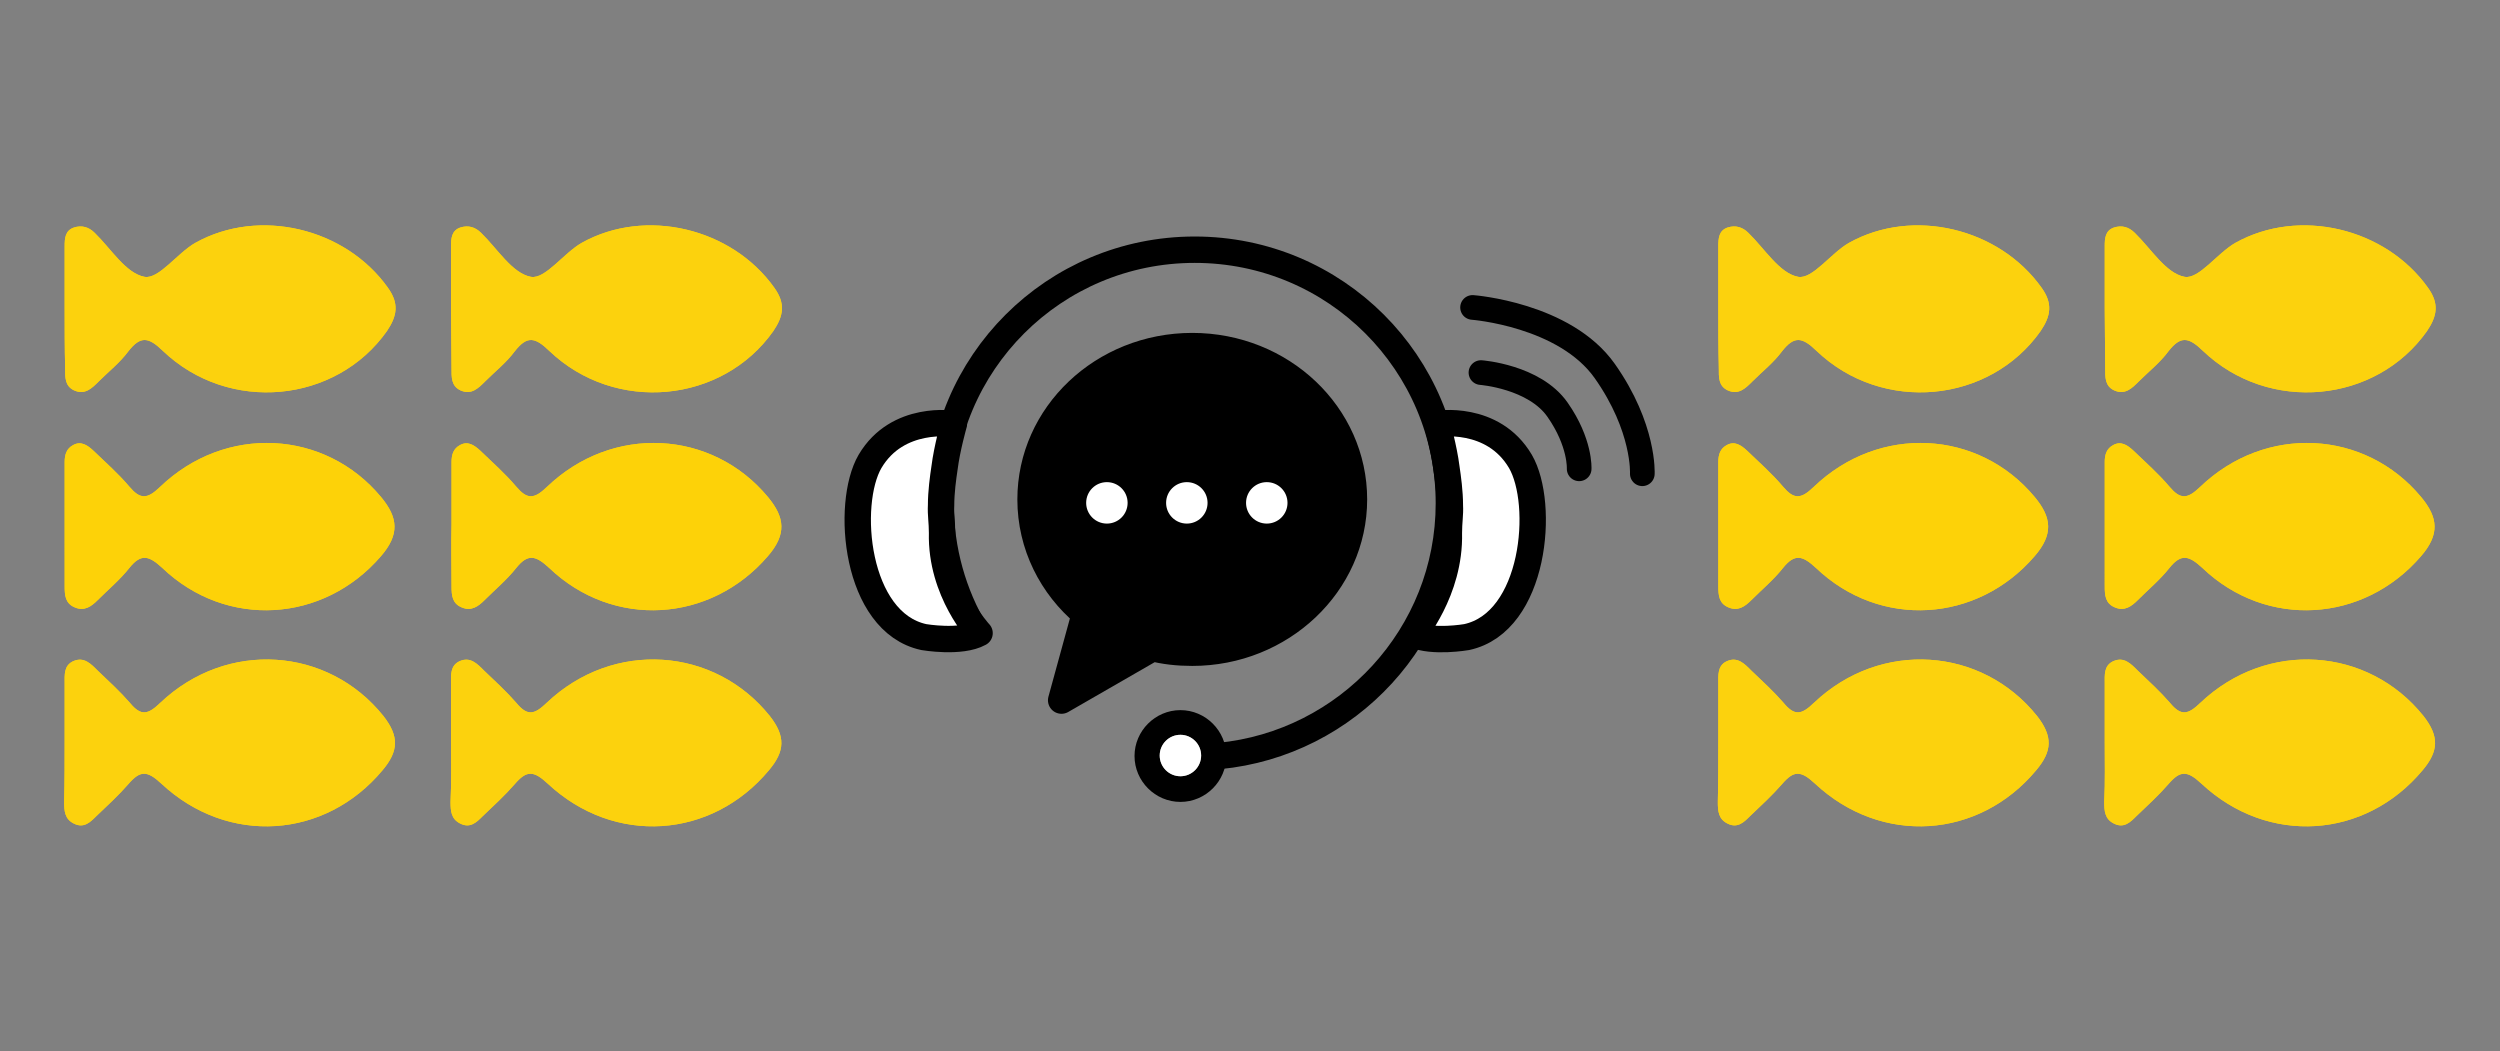 <svg xmlns="http://www.w3.org/2000/svg" xmlns:xlink="http://www.w3.org/1999/xlink" id="Layer_1" x="0px" y="0px" viewBox="0 0 506.6 213" style="enable-background:new 0 0 506.6 213;" xml:space="preserve"><rect x="0" y="0" width="506.6" height="213" fill="#808080" stroke="none"/><style type="text/css">	.st0{fill:#F5DB38;}	.st1{fill:#FFFFFF;stroke:#000000;stroke-width:5;stroke-miterlimit:10;}	.st2{fill:#FFFFFF;stroke:#F5DB38;stroke-width:2;stroke-miterlimit:10;}	.st3{fill:#FFFFFF;stroke:#000000;stroke-width:2.928;stroke-miterlimit:10;}	.st4{fill:#FFFFFF;}	.st5{fill:#FFFFFF;stroke:#000000;stroke-width:2.945;stroke-miterlimit:10;}	.st6{fill:none;stroke:#EDEDED;stroke-width:2.368;stroke-miterlimit:10;}	.st7{fill:#FFFFFF;stroke:#000000;stroke-width:2.945;stroke-linecap:round;stroke-linejoin:round;stroke-miterlimit:10;}	.st8{fill:#F5DB39;}	.st9{fill:#FFFFFF;stroke:#000000;stroke-width:2.834;stroke-linecap:round;stroke-linejoin:round;stroke-miterlimit:10;}	.st10{fill:#FFFFFF;stroke:#F5DB38;stroke-width:3;stroke-linecap:round;stroke-linejoin:round;stroke-miterlimit:10;}	.st11{fill:#FFFFFF;stroke:#F5DB38;stroke-width:2.945;stroke-linecap:round;stroke-linejoin:round;stroke-miterlimit:10;}	.st12{fill:#F5DB38;stroke:#000000;stroke-width:3;stroke-miterlimit:10;}	.st13{fill:#FFFFFF;stroke:#000000;stroke-width:2.007;stroke-linecap:round;stroke-linejoin:round;stroke-miterlimit:10;}	.st14{fill:#FFFFFF;stroke:#000000;stroke-width:3;stroke-linecap:round;stroke-linejoin:round;stroke-miterlimit:10;}	.st15{fill:none;stroke:#FFFFFF;stroke-width:3;stroke-linecap:round;stroke-linejoin:round;stroke-miterlimit:10;}	.st16{fill:#FFFFFF;stroke:#FFFFFF;stroke-width:3;stroke-linecap:round;stroke-linejoin:round;stroke-miterlimit:10;}	.st17{fill:#FFFFFF;stroke:#000000;stroke-width:2.935;stroke-linecap:round;stroke-linejoin:round;stroke-miterlimit:10;}	.st18{stroke:#FFFFFF;stroke-width:3.82;stroke-miterlimit:10;}	.st19{stroke:#FFFFFF;stroke-width:3;stroke-miterlimit:10;}	.st20{stroke:#FFFFFF;stroke-width:3;stroke-linecap:round;stroke-linejoin:round;stroke-miterlimit:10;}	.st21{fill:#FDD208;}	.st22{fill:#F5DB38;stroke:#000000;stroke-width:3;stroke-linecap:round;stroke-linejoin:round;stroke-miterlimit:10;}	.st23{fill:none;stroke:#000000;stroke-width:2.043;stroke-miterlimit:10;}	.st24{fill:#FFFFFF;stroke:#000000;stroke-width:2.043;stroke-miterlimit:10;}	.st25{fill:none;stroke:#000000;stroke-width:3;stroke-linecap:round;stroke-linejoin:round;stroke-miterlimit:10;}	.st26{fill:none;stroke:#000000;stroke-width:5;stroke-linecap:round;stroke-linejoin:round;}	.st27{fill:none;stroke:#FFFFFF;stroke-width:5;stroke-linecap:round;stroke-linejoin:round;}	.st28{fill:#FFFFFF;stroke:#000000;stroke-width:3.787;stroke-linecap:round;stroke-linejoin:round;stroke-miterlimit:10;}	.st29{stroke:#000000;stroke-width:3.787;stroke-linecap:round;stroke-linejoin:round;stroke-miterlimit:10;}	.st30{fill:#FFFFFF;stroke:#F5DB39;stroke-width:2.519;stroke-miterlimit:10;}	.st31{fill:#FFFFFF;stroke:#F5DB39;stroke-width:2.306;stroke-miterlimit:10;}	.st32{fill:#FFFFFF;stroke:#F5DB39;stroke-width:2.216;stroke-linecap:round;stroke-linejoin:round;stroke-miterlimit:10;}	.st33{fill:#FFFFFF;stroke:#000000;stroke-width:2.962;stroke-linecap:round;stroke-linejoin:round;stroke-miterlimit:10;}	.st34{stroke:#000000;stroke-width:0.566;stroke-linecap:round;stroke-linejoin:round;stroke-miterlimit:10;}	.st35{fill:#FFFFFF;stroke:#F5DB38;stroke-width:2.834;stroke-linecap:round;stroke-linejoin:round;stroke-miterlimit:10;}	.st36{fill:#FFFFFF;stroke:#000000;stroke-width:0.797;stroke-linecap:round;stroke-linejoin:round;stroke-miterlimit:10;}	.st37{stroke:#000000;stroke-width:0.676;stroke-linecap:round;stroke-linejoin:round;stroke-miterlimit:10;}	.st38{fill:none;stroke:#000000;stroke-width:0.599;stroke-linecap:round;stroke-linejoin:round;stroke-miterlimit:10;}	.st39{fill:#FFFFFF;stroke:#F5DB38;stroke-width:0.446;stroke-miterlimit:10;}	.st40{fill:#FFFFFF;stroke:#F5DB38;stroke-width:0.409;stroke-miterlimit:10;}	.st41{fill:#FFFFFF;stroke:#F5DB38;stroke-width:0.396;stroke-linecap:round;stroke-linejoin:round;stroke-miterlimit:10;}	.st42{fill:#FFFFFF;stroke:#000000;stroke-width:5;stroke-linecap:round;stroke-linejoin:round;stroke-miterlimit:10;}	.st43{stroke:#000000;stroke-width:3.857;stroke-linecap:round;stroke-linejoin:round;stroke-miterlimit:10;}	.st44{fill:#F5DB38;stroke:#000000;stroke-width:3.787;stroke-linecap:round;stroke-linejoin:round;stroke-miterlimit:10;}	.st45{fill:#F5DB38;stroke:#000000;stroke-width:4.181;stroke-linecap:round;stroke-linejoin:round;}	.st46{fill:none;stroke:#000000;stroke-width:2.37;stroke-linecap:round;stroke-linejoin:round;stroke-miterlimit:10;}	.st47{fill-rule:evenodd;clip-rule:evenodd;}	.st48{fill:none;stroke:#000000;stroke-width:3.591;stroke-linecap:round;stroke-linejoin:round;stroke-miterlimit:10;}	.st49{fill:none;stroke:#000000;stroke-width:3.787;stroke-linecap:round;stroke-linejoin:round;stroke-miterlimit:10;}	.st50{fill:#F5DB38;stroke:#000000;stroke-width:2;stroke-linecap:round;stroke-linejoin:round;stroke-miterlimit:10;}	.st51{fill:#FFFFFF;stroke:#000000;stroke-width:4.181;stroke-linecap:round;stroke-linejoin:round;}	.st52{fill:#FFFFFF;stroke:#000000;stroke-width:1.673;stroke-miterlimit:10;}	.st53{fill:#FFFFFF;stroke:#000000;stroke-width:3.814;stroke-linecap:round;stroke-linejoin:round;}	.st54{fill:#FFFFFF;stroke:#000000;stroke-width:3.081;stroke-linecap:round;stroke-linejoin:round;}	.st55{fill:#FFFFFF;stroke:#000000;stroke-width:2.86;stroke-linecap:round;stroke-linejoin:round;}	.st56{stroke:#000000;stroke-width:3.814;stroke-linecap:round;stroke-linejoin:round;}	.st57{stroke:#000000;stroke-width:0.953;stroke-miterlimit:10;}	.st58{fill:#FFFFFF;stroke:#000000;stroke-width:3;stroke-linecap:round;stroke-linejoin:round;}	.st59{fill:#FFFFFF;stroke:#000000;stroke-width:1.784;stroke-linecap:round;stroke-linejoin:round;}	.st60{fill:#FFFFFF;stroke:#000000;stroke-width:3.062;stroke-linecap:round;stroke-linejoin:round;}	.st61{fill:#FFFFFF;stroke:#000000;stroke-width:3.433;stroke-linecap:round;stroke-linejoin:round;}	.st62{fill:#FFFFFF;stroke:#000000;stroke-width:2.524;stroke-linecap:round;stroke-linejoin:round;stroke-miterlimit:10;}	.st63{stroke:#000000;stroke-width:0.858;stroke-miterlimit:10;}	.st64{fill:#FFFFFF;stroke:#000000;stroke-width:4.224;stroke-linecap:round;stroke-linejoin:round;}	.st65{stroke:#000000;stroke-width:2.993;stroke-linecap:round;stroke-linejoin:round;stroke-miterlimit:10;}	.st66{fill:#FFFFFF;stroke:#000000;stroke-width:3.339;stroke-linecap:round;stroke-linejoin:round;}	.st67{fill:#F6F6F6;}	.st68{fill:none;stroke:#000000;stroke-width:4.224;}	.st69{stroke:#000000;stroke-width:2.948;stroke-linecap:round;stroke-linejoin:round;stroke-miterlimit:10;}	.st70{fill:#FFFFFF;stroke:#000000;stroke-width:2.072;stroke-linecap:round;stroke-linejoin:round;stroke-miterlimit:10;}	.st71{fill:#FFFFFF;stroke:#000000;stroke-width:3.497;stroke-linecap:round;stroke-linejoin:round;}	.st72{fill:none;stroke:#000000;stroke-width:2.072;stroke-linecap:round;stroke-linejoin:round;stroke-miterlimit:10;}	.st73{fill:#191718;}	.st74{stroke:#000000;stroke-width:0.656;stroke-linecap:round;stroke-linejoin:round;stroke-miterlimit:10;}	.st75{fill:#FFFFFF;stroke:#000000;stroke-width:2.373;stroke-linecap:round;stroke-linejoin:round;stroke-miterlimit:10;}	.st76{fill:#FFFDFE;stroke:#F4DB39;stroke-width:2;}	.st77{fill:#FFFDFE;}	.st78{fill:none;stroke:#F4DB39;stroke-width:2;}	.st79{fill:#FFFFFF;stroke:#FEDC00;stroke-width:0.945;}	.st80{fill:none;stroke:#F4DB39;stroke-miterlimit:10;}	.st81{fill:#FEDC00;}	.st82{fill:#FFFDFE;stroke:#F4DB39;stroke-width:0.945;}	.st83{fill:none;stroke:#000000;stroke-width:0.75;stroke-miterlimit:10;}	.st84{fill:#FFFDFE;stroke:#F4DB39;}	.st85{fill:#F5DB38;stroke:#000000;stroke-width:4.224;stroke-linecap:round;stroke-linejoin:round;}	.st86{fill:#F5DB38;stroke:#000000;stroke-width:5;stroke-linecap:round;stroke-linejoin:round;}	.st87{fill:#FFFFFF;stroke:#000000;stroke-width:5;stroke-linecap:round;stroke-linejoin:round;}	.st88{fill:none;stroke:#000000;stroke-width:2.704;stroke-linecap:round;stroke-linejoin:round;stroke-miterlimit:10;}	.st89{fill:none;stroke:#000000;stroke-width:2.159;stroke-linecap:round;stroke-linejoin:round;stroke-miterlimit:10;}	.st90{stroke:#000000;stroke-width:4.886;stroke-linecap:round;stroke-linejoin:round;}	.st91{stroke:#000000;stroke-width:4.892;stroke-linecap:round;stroke-linejoin:round;}	.st92{stroke:#000000;stroke-width:4.203;stroke-linecap:round;stroke-linejoin:round;}	.st93{fill:#FFFFFF;stroke:#000000;stroke-width:2.318;stroke-linecap:round;stroke-linejoin:round;stroke-miterlimit:10;}	.st94{fill:#FFFFFF;stroke:#000000;stroke-width:3.01;stroke-linecap:round;stroke-linejoin:round;}	.st95{fill:#FFFFFF;stroke:#F5DB38;stroke-width:3.01;stroke-linecap:round;stroke-linejoin:round;}	.st96{fill:#FFFFFF;stroke:#F5DB38;stroke-width:2.874;stroke-linecap:round;stroke-linejoin:round;}	.st97{fill:none;stroke:#000000;stroke-width:3.109;stroke-linecap:round;stroke-linejoin:round;}	.st98{fill:none;stroke:#000000;stroke-width:3.01;stroke-linecap:round;stroke-linejoin:round;}	.st99{fill:none;stroke:#FFFFFF;stroke-width:3.01;stroke-linecap:round;stroke-linejoin:round;}	.st100{fill:#F5DB38;stroke:#FFFFFF;stroke-width:2;stroke-miterlimit:10;}	.st101{fill:none;stroke:#EDEDED;stroke-width:2.224;stroke-linecap:round;stroke-linejoin:round;stroke-miterlimit:10;}	.st102{fill:#FFFFFF;stroke:#000000;stroke-width:2.177;stroke-linecap:round;stroke-linejoin:round;stroke-miterlimit:10;}	.st103{stroke:#000000;stroke-width:4.55;stroke-linecap:round;stroke-linejoin:round;}	.st104{stroke:#000000;stroke-width:4.555;stroke-linecap:round;stroke-linejoin:round;}	.st105{stroke:#000000;stroke-width:3.913;stroke-linecap:round;stroke-linejoin:round;}	.st106{fill:#FFFFFF;stroke:#000000;stroke-width:2.159;stroke-linecap:round;stroke-linejoin:round;stroke-miterlimit:10;}	.st107{stroke:#000000;stroke-miterlimit:10;}	.st108{fill:#FFFFFF;stroke:#000000;stroke-width:1.278;stroke-linecap:round;stroke-linejoin:round;stroke-miterlimit:10;}	.st109{fill:#FFFFFF;stroke:#000000;stroke-width:0.939;stroke-linecap:round;stroke-linejoin:round;stroke-miterlimit:10;}	.st110{fill:#FFFFFF;stroke:#F5DB38;stroke-width:1.459;stroke-linecap:round;stroke-linejoin:round;stroke-miterlimit:10;}	.st111{fill:none;stroke:#EDEDED;stroke-width:2.203;stroke-miterlimit:10;}	.st112{fill:#FFFFFF;stroke:#000000;stroke-width:4.651;stroke-miterlimit:10;}	.st113{fill:#FFFFFF;stroke:#000000;stroke-width:4.651;stroke-linecap:round;stroke-linejoin:round;stroke-miterlimit:10;}	.st114{fill:none;stroke:#F5DB38;stroke-width:3;stroke-linecap:round;stroke-linejoin:round;stroke-miterlimit:10;}	.st115{fill:none;}	.st116{fill:#F5DB38;stroke:#000000;stroke-width:3.457;stroke-miterlimit:10;}	.st117{fill:none;stroke:#000000;stroke-width:3.457;stroke-linecap:round;stroke-miterlimit:10;}	.st118{fill:none;stroke:#000000;stroke-width:0.227;stroke-linecap:round;stroke-linejoin:round;}	.st119{fill:none;stroke:#000000;stroke-width:3.457;stroke-linecap:round;stroke-linejoin:round;}	.st120{fill:none;stroke:#000000;stroke-width:0.197;stroke-linecap:round;stroke-linejoin:round;}	.st121{fill:none;stroke:#000000;stroke-width:0.209;stroke-linecap:round;stroke-linejoin:round;}	.st122{fill:none;stroke:#000000;stroke-width:0.231;stroke-linecap:round;stroke-linejoin:round;}	.st123{fill:#FFFFFF;stroke:#000000;stroke-width:3.858;stroke-linecap:round;stroke-linejoin:round;}	.st124{stroke:#000000;stroke-width:3.332081e-02;stroke-linecap:round;stroke-linejoin:round;}	.st125{fill:none;stroke:#000000;stroke-width:3.332081e-02;stroke-linecap:round;stroke-linejoin:round;}	.st126{fill:none;stroke:#000000;stroke-width:3.457;stroke-miterlimit:10;}	.st127{fill:none;stroke:#000000;stroke-width:2.664;stroke-linecap:round;stroke-linejoin:round;}	.st128{fill:none;stroke:#000000;stroke-width:2.741;stroke-linecap:round;stroke-linejoin:round;}	.st129{fill:none;stroke:#000000;stroke-width:2.462;stroke-linecap:round;stroke-linejoin:round;}	.st130{fill:none;stroke:#000000;stroke-width:3.457;stroke-linecap:round;stroke-linejoin:round;stroke-miterlimit:10;}	.st131{stroke:#000000;stroke-width:0.538;stroke-miterlimit:10;}	.st132{fill:#FCD20D;}	.st133{fill:#F5DB38;stroke:#000000;stroke-width:5;stroke-linecap:square;stroke-linejoin:bevel;stroke-miterlimit:10;}	.st134{stroke:#000000;stroke-width:5;stroke-linecap:round;stroke-linejoin:round;stroke-miterlimit:10;}	.st135{fill:#F5DB38;stroke:#000000;stroke-width:5;stroke-linecap:round;stroke-linejoin:round;stroke-miterlimit:10;}	.st136{fill:#F5DB38;stroke:#000000;stroke-width:4.852;stroke-linecap:round;stroke-linejoin:round;stroke-miterlimit:10;}	.st137{fill:none;stroke:#000000;stroke-width:5;stroke-linecap:round;stroke-linejoin:round;stroke-miterlimit:10;}	.st138{fill:#F5DB38;stroke:#FFFFFF;stroke-width:5;stroke-linecap:round;stroke-linejoin:round;stroke-miterlimit:10;}	.st139{fill:none;stroke:#FFFFFF;stroke-width:6;stroke-linecap:round;stroke-linejoin:round;stroke-miterlimit:10;}	.st140{stroke:#000000;stroke-width:5.484;stroke-linecap:round;stroke-linejoin:round;stroke-miterlimit:10;}	.st141{fill:none;stroke:#000000;stroke-width:5.346;stroke-linecap:round;stroke-linejoin:round;stroke-miterlimit:10;}	.st142{fill:#FFFFFF;stroke:#000000;stroke-width:5.346;stroke-linecap:round;stroke-linejoin:round;stroke-miterlimit:10;}	.st143{fill:none;stroke:#FFFFFF;stroke-width:5;stroke-linecap:round;stroke-linejoin:round;stroke-miterlimit:10;}	.st144{fill:#010101;}	.st145{fill:#FDFDFD;}	.st146{fill:#030303;}	.st147{fill:#FFFFFF;stroke:#000000;stroke-width:3.543;stroke-linecap:round;stroke-linejoin:round;}	.st148{fill:#FFFFFF;stroke:#FFFFFF;stroke-width:1.863293e-02;stroke-linecap:round;stroke-linejoin:round;}	.st149{fill:none;stroke:#000000;stroke-width:1.515;stroke-linecap:round;stroke-linejoin:round;}	.st150{fill:none;stroke:#000000;stroke-width:0.459;stroke-miterlimit:10;}	.st151{fill:#F5DB38;stroke:#000000;stroke-width:3.543;stroke-linecap:round;stroke-linejoin:round;}	.st152{fill:none;stroke:#000000;stroke-width:3.543;stroke-linecap:round;stroke-linejoin:round;}</style><g>	<g>		<g>			<g>				<g>					<path class="st21" d="M91.4,62.5c0-4.2,0-8.4,0-12.6c0-1.6,0.1-3.2,1.9-3.8c1.6-0.5,3-0.1,4.2,1.1c3.3,3.2,6.3,8.2,10.1,8.9      c2.9,0.5,6.6-4.8,10.3-6.9c12.9-7.2,30.4-3,39,9.1c2.3,3.2,1.9,5.7-0.2,8.8c-10.3,14.6-32,16.8-45.4,4c-2.9-2.8-4.5-3.1-7,0.1      c-1.7,2.3-4,4.1-6,6.1c-1.4,1.4-2.8,2.8-5,1.8c-1.9-0.9-1.8-2.7-1.8-4.5C91.5,70.5,91.4,66.5,91.4,62.5z"></path>					<path class="st21" d="M91.4,150c0-3.8,0-7.7,0-11.5c0-1.7-0.2-3.6,1.7-4.5c2.2-1,3.6,0.5,5,1.9c2.2,2.1,4.5,4.2,6.5,6.5      c2.3,2.8,3.7,2.4,6.2,0c13.5-12.8,34-11.3,45.2,2.7c3.2,4.1,3.1,7.1-0.2,11c-11.6,13.9-31.3,15.3-44.8,2.7      c-2.9-2.7-4.3-2.7-6.7,0.1c-2,2.3-4.3,4.4-6.5,6.5c-1.2,1.2-2.5,2.5-4.5,1.5c-1.9-0.9-2-2.6-2-4.4      C91.5,158.4,91.4,154.2,91.4,150z"></path>					<path class="st21" d="M91.5,106.2c0-4.2,0-8.4,0-12.6c0-1.5,0.4-2.7,1.7-3.4c1.6-0.9,2.9,0,4.1,1.1c2.5,2.4,5.1,4.7,7.3,7.3      c2.2,2.6,3.6,2.6,6.2,0.1c13.3-12.8,33.5-11.6,44.8,2c3.5,4.2,3.8,7.6,0,12c-11.6,13.5-31.3,14.8-44.3,2.4      c-2.7-2.5-4.3-3-6.7,0c-1.9,2.4-4.3,4.4-6.4,6.5c-1.3,1.3-2.7,2.3-4.6,1.5c-2-0.8-2.1-2.5-2.1-4.3      C91.5,114.6,91.4,110.4,91.5,106.2C91.4,106.2,91.4,106.2,91.5,106.2z"></path>					<path class="st21" d="M13.1,62.5c0-4.2,0-8.4,0-12.6c0-1.6,0.1-3.2,1.9-3.8c1.6-0.5,3-0.1,4.2,1.1c3.3,3.2,6.3,8.2,10.1,8.9      c2.9,0.5,6.6-4.8,10.3-6.9c12.9-7.2,30.4-3,39,9.1c2.3,3.2,1.9,5.7-0.2,8.8c-10.3,14.6-32,16.8-45.4,4c-2.9-2.8-4.5-3.1-7,0.1      c-1.7,2.3-4,4.1-6,6.1c-1.4,1.4-2.8,2.8-5,1.8c-1.9-0.9-1.8-2.7-1.8-4.5C13.1,70.5,13.1,66.5,13.1,62.5z"></path>					<path class="st21" d="M13.1,150c0-3.8,0-7.7,0-11.5c0-1.7-0.2-3.6,1.7-4.5c2.2-1,3.6,0.5,5,1.9c2.2,2.1,4.5,4.2,6.5,6.5      c2.3,2.8,3.7,2.4,6.2,0c13.5-12.8,34-11.3,45.2,2.7c3.2,4.1,3.1,7.1-0.2,11c-11.6,13.9-31.3,15.3-44.8,2.7      c-2.9-2.7-4.3-2.7-6.7,0.1c-2,2.3-4.3,4.4-6.5,6.5c-1.2,1.2-2.5,2.5-4.5,1.5c-1.9-0.9-2-2.6-2-4.4      C13.1,158.4,13.1,154.2,13.1,150z"></path>					<path class="st21" d="M13.1,106.2c0-4.2,0-8.4,0-12.6c0-1.5,0.4-2.7,1.7-3.4c1.6-0.9,2.9,0,4.1,1.1c2.5,2.4,5.1,4.7,7.3,7.3      c2.2,2.6,3.6,2.6,6.2,0.1c13.3-12.8,33.5-11.6,44.8,2c3.5,4.2,3.8,7.6,0,12c-11.6,13.5-31.3,14.8-44.3,2.4      c-2.7-2.5-4.3-3-6.7,0c-1.9,2.4-4.3,4.4-6.4,6.5c-1.3,1.3-2.7,2.3-4.6,1.5c-2-0.8-2.1-2.5-2.1-4.3      C13.1,114.6,13.1,110.4,13.1,106.2C13.1,106.2,13.1,106.2,13.1,106.2z"></path>				</g>				<g>					<path class="st21" d="M426.5,62.5c0-4.2,0-8.4,0-12.6c0-1.6,0.1-3.2,1.9-3.8c1.6-0.5,3-0.1,4.2,1.1c3.3,3.2,6.3,8.2,10.1,8.9      c2.9,0.5,6.6-4.8,10.3-6.9c12.9-7.2,30.4-3,39,9.1c2.3,3.2,1.9,5.7-0.2,8.8c-10.3,14.6-32,16.8-45.4,4c-2.9-2.8-4.5-3.1-7,0.1      c-1.7,2.3-4,4.1-6,6.1c-1.4,1.4-2.8,2.8-5,1.8c-1.9-0.9-1.8-2.7-1.8-4.5C426.6,70.5,426.5,66.5,426.5,62.5z"></path>					<path class="st21" d="M426.5,150c0-3.8,0-7.7,0-11.5c0-1.7-0.2-3.6,1.7-4.5c2.2-1,3.6,0.5,5,1.9c2.2,2.1,4.5,4.2,6.5,6.5      c2.3,2.8,3.7,2.4,6.2,0c13.5-12.8,34-11.3,45.2,2.7c3.2,4.1,3.1,7.1-0.2,11c-11.6,13.9-31.3,15.3-44.8,2.7      c-2.9-2.7-4.3-2.7-6.7,0.1c-2,2.3-4.3,4.4-6.5,6.5c-1.2,1.2-2.5,2.5-4.5,1.5c-1.9-0.9-2-2.6-2-4.4      C426.6,158.4,426.5,154.2,426.5,150z"></path>					<path class="st21" d="M426.5,106.2c0-4.2,0-8.4,0-12.6c0-1.5,0.4-2.7,1.7-3.4c1.6-0.9,2.9,0,4.1,1.1c2.5,2.4,5.1,4.7,7.3,7.3      c2.2,2.6,3.6,2.6,6.2,0.1c13.3-12.8,33.5-11.6,44.8,2c3.5,4.2,3.8,7.6,0,12c-11.6,13.5-31.3,14.8-44.3,2.4      c-2.7-2.5-4.3-3-6.7,0c-1.9,2.4-4.3,4.4-6.4,6.5c-1.3,1.3-2.7,2.3-4.6,1.5c-2-0.8-2.1-2.5-2.1-4.3      C426.5,114.6,426.5,110.4,426.5,106.2C426.5,106.2,426.5,106.2,426.5,106.2z"></path>					<path class="st21" d="M348.2,62.5c0-4.2,0-8.4,0-12.6c0-1.6,0.1-3.2,1.9-3.8c1.6-0.5,3-0.1,4.2,1.1c3.3,3.2,6.3,8.2,10.1,8.9      c2.9,0.5,6.6-4.8,10.3-6.9c12.9-7.2,30.4-3,39,9.1c2.3,3.2,1.9,5.7-0.2,8.8c-10.3,14.6-32,16.8-45.4,4c-2.9-2.8-4.5-3.1-7,0.1      c-1.7,2.3-4,4.1-6,6.1c-1.4,1.4-2.8,2.8-5,1.8c-1.9-0.9-1.8-2.7-1.8-4.5C348.2,70.5,348.2,66.5,348.2,62.5z"></path>					<path class="st21" d="M348.2,150c0-3.8,0-7.7,0-11.5c0-1.7-0.2-3.6,1.7-4.5c2.2-1,3.6,0.5,5,1.9c2.2,2.1,4.5,4.2,6.5,6.5      c2.3,2.8,3.7,2.4,6.2,0c13.5-12.8,34-11.3,45.2,2.7c3.2,4.1,3.1,7.1-0.2,11c-11.6,13.9-31.3,15.3-44.8,2.7      c-2.9-2.7-4.3-2.7-6.7,0.1c-2,2.3-4.3,4.4-6.5,6.5c-1.2,1.2-2.5,2.5-4.5,1.5c-1.9-0.9-2-2.6-2-4.4      C348.2,158.4,348.2,154.2,348.2,150z"></path>					<path class="st21" d="M348.2,106.2c0-4.2,0-8.4,0-12.6c0-1.5,0.4-2.7,1.7-3.4c1.6-0.9,2.9,0,4.1,1.1c2.5,2.4,5.1,4.7,7.3,7.3      c2.2,2.6,3.6,2.6,6.2,0.1c13.3-12.8,33.5-11.6,44.8,2c3.5,4.2,3.8,7.6,0,12c-11.6,13.5-31.3,14.8-44.3,2.4      c-2.7-2.5-4.3-3-6.7,0c-1.9,2.4-4.3,4.4-6.4,6.5c-1.3,1.3-2.7,2.3-4.6,1.5c-2-0.8-2.1-2.5-2.1-4.3      C348.2,114.6,348.2,110.4,348.2,106.2C348.2,106.2,348.2,106.2,348.2,106.2z"></path>				</g>			</g>			<g>				<g>					<path class="st132" d="M91.4,62.5c0-4.2,0-8.4,0-12.6c0-1.6,0.1-3.2,1.9-3.8c1.6-0.5,3-0.1,4.2,1.1c3.3,3.2,6.3,8.2,10.1,8.9      c2.9,0.5,6.6-4.8,10.3-6.9c12.9-7.2,30.4-3,39,9.1c2.3,3.2,1.9,5.7-0.2,8.8c-10.3,14.6-32,16.8-45.4,4c-2.9-2.8-4.5-3.1-7,0.1      c-1.7,2.3-4,4.1-6,6.1c-1.4,1.4-2.8,2.8-5,1.8c-1.9-0.9-1.8-2.7-1.8-4.5C91.5,70.5,91.4,66.5,91.4,62.5z"></path>					<path class="st132" d="M91.4,150c0-3.8,0-7.7,0-11.5c0-1.7-0.2-3.6,1.7-4.5c2.2-1,3.6,0.5,5,1.9c2.2,2.1,4.5,4.2,6.5,6.5      c2.3,2.8,3.7,2.4,6.2,0c13.5-12.8,34-11.3,45.2,2.7c3.2,4.1,3.1,7.1-0.2,11c-11.6,13.9-31.3,15.3-44.8,2.7      c-2.9-2.7-4.3-2.7-6.7,0.1c-2,2.3-4.3,4.4-6.5,6.5c-1.2,1.2-2.5,2.5-4.5,1.5c-1.9-0.9-2-2.6-2-4.4      C91.5,158.4,91.4,154.2,91.4,150z"></path>					<path class="st21" d="M91.5,106.2c0-4.2,0-8.4,0-12.6c0-1.5,0.4-2.7,1.7-3.4c1.6-0.9,2.9,0,4.1,1.1c2.5,2.4,5.1,4.7,7.3,7.3      c2.2,2.6,3.6,2.6,6.2,0.1c13.3-12.8,33.5-11.6,44.8,2c3.5,4.2,3.8,7.6,0,12c-11.6,13.5-31.3,14.8-44.3,2.4      c-2.7-2.5-4.3-3-6.7,0c-1.9,2.4-4.3,4.4-6.4,6.5c-1.3,1.3-2.7,2.3-4.6,1.5c-2-0.8-2.1-2.5-2.1-4.3      C91.5,114.6,91.4,110.4,91.5,106.2C91.4,106.2,91.4,106.2,91.5,106.2z"></path>					<path class="st132" d="M13.1,62.5c0-4.2,0-8.4,0-12.6c0-1.6,0.1-3.2,1.9-3.8c1.6-0.5,3-0.1,4.2,1.1c3.3,3.2,6.3,8.2,10.1,8.9      c2.9,0.5,6.6-4.8,10.3-6.9c12.9-7.2,30.4-3,39,9.1c2.3,3.2,1.9,5.7-0.2,8.8c-10.3,14.6-32,16.8-45.4,4c-2.9-2.8-4.5-3.1-7,0.1      c-1.7,2.3-4,4.1-6,6.1c-1.4,1.4-2.8,2.8-5,1.8c-1.9-0.9-1.8-2.7-1.8-4.5C13.1,70.5,13.1,66.5,13.1,62.5z"></path>					<path class="st132" d="M13.1,150c0-3.8,0-7.7,0-11.5c0-1.7-0.2-3.6,1.7-4.5c2.2-1,3.6,0.5,5,1.9c2.2,2.1,4.5,4.2,6.5,6.5      c2.3,2.8,3.7,2.4,6.2,0c13.5-12.8,34-11.3,45.2,2.7c3.2,4.1,3.1,7.1-0.2,11c-11.6,13.9-31.3,15.3-44.8,2.7      c-2.9-2.7-4.3-2.7-6.7,0.1c-2,2.3-4.3,4.4-6.5,6.5c-1.2,1.2-2.5,2.5-4.5,1.5c-1.9-0.9-2-2.6-2-4.4      C13.1,158.4,13.1,154.2,13.1,150z"></path>					<path class="st21" d="M13.1,106.2c0-4.2,0-8.4,0-12.6c0-1.5,0.4-2.7,1.7-3.4c1.6-0.9,2.9,0,4.1,1.1c2.5,2.4,5.1,4.7,7.3,7.3      c2.2,2.6,3.6,2.6,6.2,0.1c13.3-12.8,33.5-11.6,44.8,2c3.5,4.2,3.8,7.6,0,12c-11.6,13.5-31.3,14.8-44.3,2.4      c-2.7-2.5-4.3-3-6.7,0c-1.9,2.4-4.3,4.4-6.4,6.5c-1.3,1.3-2.7,2.3-4.6,1.5c-2-0.8-2.1-2.5-2.1-4.3      C13.1,114.6,13.1,110.4,13.1,106.2C13.1,106.2,13.1,106.2,13.1,106.2z"></path>				</g>				<g>					<path class="st132" d="M426.5,62.5c0-4.2,0-8.4,0-12.6c0-1.6,0.1-3.2,1.9-3.8c1.6-0.5,3-0.1,4.2,1.1c3.3,3.2,6.3,8.2,10.1,8.9      c2.9,0.5,6.6-4.8,10.3-6.9c12.9-7.2,30.4-3,39,9.1c2.3,3.2,1.9,5.7-0.2,8.8c-10.3,14.6-32,16.8-45.4,4c-2.9-2.8-4.5-3.1-7,0.1      c-1.7,2.3-4,4.1-6,6.1c-1.4,1.4-2.8,2.8-5,1.8c-1.9-0.9-1.8-2.7-1.8-4.5C426.6,70.5,426.5,66.5,426.5,62.5z"></path>					<path class="st132" d="M426.5,150c0-3.8,0-7.7,0-11.5c0-1.7-0.2-3.6,1.7-4.5c2.2-1,3.6,0.5,5,1.9c2.2,2.1,4.5,4.2,6.5,6.5      c2.3,2.8,3.7,2.4,6.2,0c13.5-12.8,34-11.3,45.2,2.7c3.2,4.1,3.1,7.1-0.2,11c-11.6,13.9-31.3,15.3-44.8,2.7      c-2.9-2.7-4.3-2.7-6.7,0.1c-2,2.3-4.3,4.4-6.5,6.5c-1.2,1.2-2.5,2.5-4.5,1.5c-1.9-0.9-2-2.6-2-4.4      C426.6,158.4,426.5,154.2,426.5,150z"></path>					<path class="st21" d="M426.5,106.2c0-4.2,0-8.4,0-12.6c0-1.5,0.4-2.7,1.7-3.4c1.6-0.9,2.9,0,4.1,1.1c2.5,2.4,5.1,4.7,7.3,7.3      c2.2,2.6,3.6,2.6,6.2,0.1c13.3-12.8,33.5-11.6,44.8,2c3.5,4.2,3.8,7.6,0,12c-11.6,13.5-31.3,14.8-44.3,2.4      c-2.7-2.5-4.3-3-6.7,0c-1.9,2.4-4.3,4.4-6.4,6.5c-1.3,1.3-2.7,2.3-4.6,1.5c-2-0.8-2.1-2.5-2.1-4.3      C426.5,114.6,426.5,110.4,426.5,106.2C426.5,106.2,426.5,106.2,426.5,106.2z"></path>					<path class="st132" d="M348.2,62.5c0-4.2,0-8.4,0-12.6c0-1.6,0.1-3.2,1.9-3.8c1.6-0.5,3-0.1,4.2,1.1c3.3,3.2,6.3,8.2,10.1,8.9      c2.9,0.5,6.6-4.8,10.3-6.9c12.9-7.2,30.4-3,39,9.1c2.3,3.2,1.9,5.7-0.2,8.8c-10.3,14.6-32,16.8-45.4,4c-2.9-2.8-4.5-3.1-7,0.1      c-1.7,2.3-4,4.1-6,6.1c-1.4,1.4-2.8,2.8-5,1.8c-1.9-0.9-1.8-2.7-1.8-4.5C348.2,70.5,348.2,66.5,348.2,62.5z"></path>					<path class="st132" d="M348.2,150c0-3.8,0-7.7,0-11.5c0-1.7-0.2-3.6,1.7-4.5c2.2-1,3.6,0.5,5,1.9c2.2,2.1,4.5,4.2,6.5,6.5      c2.3,2.8,3.7,2.4,6.2,0c13.5-12.8,34-11.3,45.2,2.7c3.2,4.1,3.1,7.1-0.2,11c-11.6,13.9-31.3,15.3-44.8,2.7      c-2.9-2.7-4.3-2.7-6.7,0.1c-2,2.3-4.3,4.4-6.5,6.5c-1.2,1.2-2.5,2.5-4.5,1.5c-1.9-0.9-2-2.6-2-4.4      C348.2,158.4,348.2,154.2,348.2,150z"></path>					<path class="st21" d="M348.2,106.2c0-4.2,0-8.4,0-12.6c0-1.5,0.4-2.7,1.7-3.4c1.6-0.9,2.9,0,4.1,1.1c2.5,2.4,5.1,4.7,7.3,7.3      c2.2,2.6,3.6,2.6,6.2,0.1c13.3-12.8,33.5-11.6,44.8,2c3.5,4.2,3.8,7.6,0,12c-11.6,13.5-31.3,14.8-44.3,2.4      c-2.7-2.5-4.3-3-6.7,0c-1.9,2.4-4.3,4.4-6.4,6.5c-1.3,1.3-2.7,2.3-4.6,1.5c-2-0.8-2.1-2.5-2.1-4.3      C348.2,114.6,348.2,110.4,348.2,106.2C348.2,106.2,348.2,106.2,348.2,106.2z"></path>				</g>			</g>		</g>	</g></g><g>	<g>		<g>			<path class="st140" d="M215.1,141.9l18.4-10.6l-0.2-0.1c2.6,0.7,5.4,1,8.3,1c18,0,32.7-13.9,32.7-31c0-17.1-14.6-31-32.7-31    s-32.7,13.9-32.7,31c0,9.3,4.3,17.6,11,23.2L215.1,141.9z"></path>			<g>				<path class="st141" d="M197.7,128c-4.5-7.6-7.1-16.5-7.1-26c0-28.4,23-51.4,51.5-51.4s51.5,23,51.5,51.4     c0,26.7-20.5,48.7-46.6,51.2"></path>				<path class="st142" d="M176.3,93.5c-5,8.6-3,32.6,10.9,35.6c0,0,7.5,1.3,11.3-0.8c0,0-7.9-8.4-7.6-20.3c0-2.3-0.3-3.7-0.2-5.6     c0-2.7,0.4-5.6,0.7-7.6c0.5-4,1.9-8.9,1.9-8.9S181.9,84,176.3,93.5z"></path>				<path class="st142" d="M308.1,93.5c5,8.6,3,32.6-10.9,35.6c0,0-6.9,1.2-10.7-0.5c-0.2-0.1,7.4-8.7,7.1-20.6     c0-2.3,0.3-3.7,0.2-5.6c0-2.7-0.4-5.6-0.7-7.6c-0.5-4-1.9-8.9-1.9-8.9S302.5,84,308.1,93.5z"></path>				<circle class="st4" cx="240.5" cy="101.9" r="4.2"></circle>				<circle class="st4" cx="224.3" cy="101.9" r="4.2"></circle>				<circle class="st4" cx="256.7" cy="101.9" r="4.2"></circle>			</g>			<path d="M239.2,143.9c-5.1,0-9.3,4.2-9.3,9.3s4.2,9.3,9.3,9.3c5.1,0,9.3-4.2,9.3-9.3S244.3,143.9,239.2,143.9z M239.2,157.3    c-2.3,0-4.2-1.9-4.2-4.2s1.9-4.2,4.2-4.2c2.3,0,4.2,1.9,4.2,4.2S241.5,157.3,239.2,157.3z"></path>			<circle class="st4" cx="239.2" cy="153.1" r="4.2"></circle>		</g>		<path class="st137" d="M300.1,75.5c0,0,10.8,0.8,15.5,7.5c4.7,6.7,4.4,12,4.4,12"></path>		<path class="st137" d="M298.4,62.3c0,0,18.7,1.4,26.8,12.9s7.6,20.8,7.6,20.8"></path>	</g></g></svg>